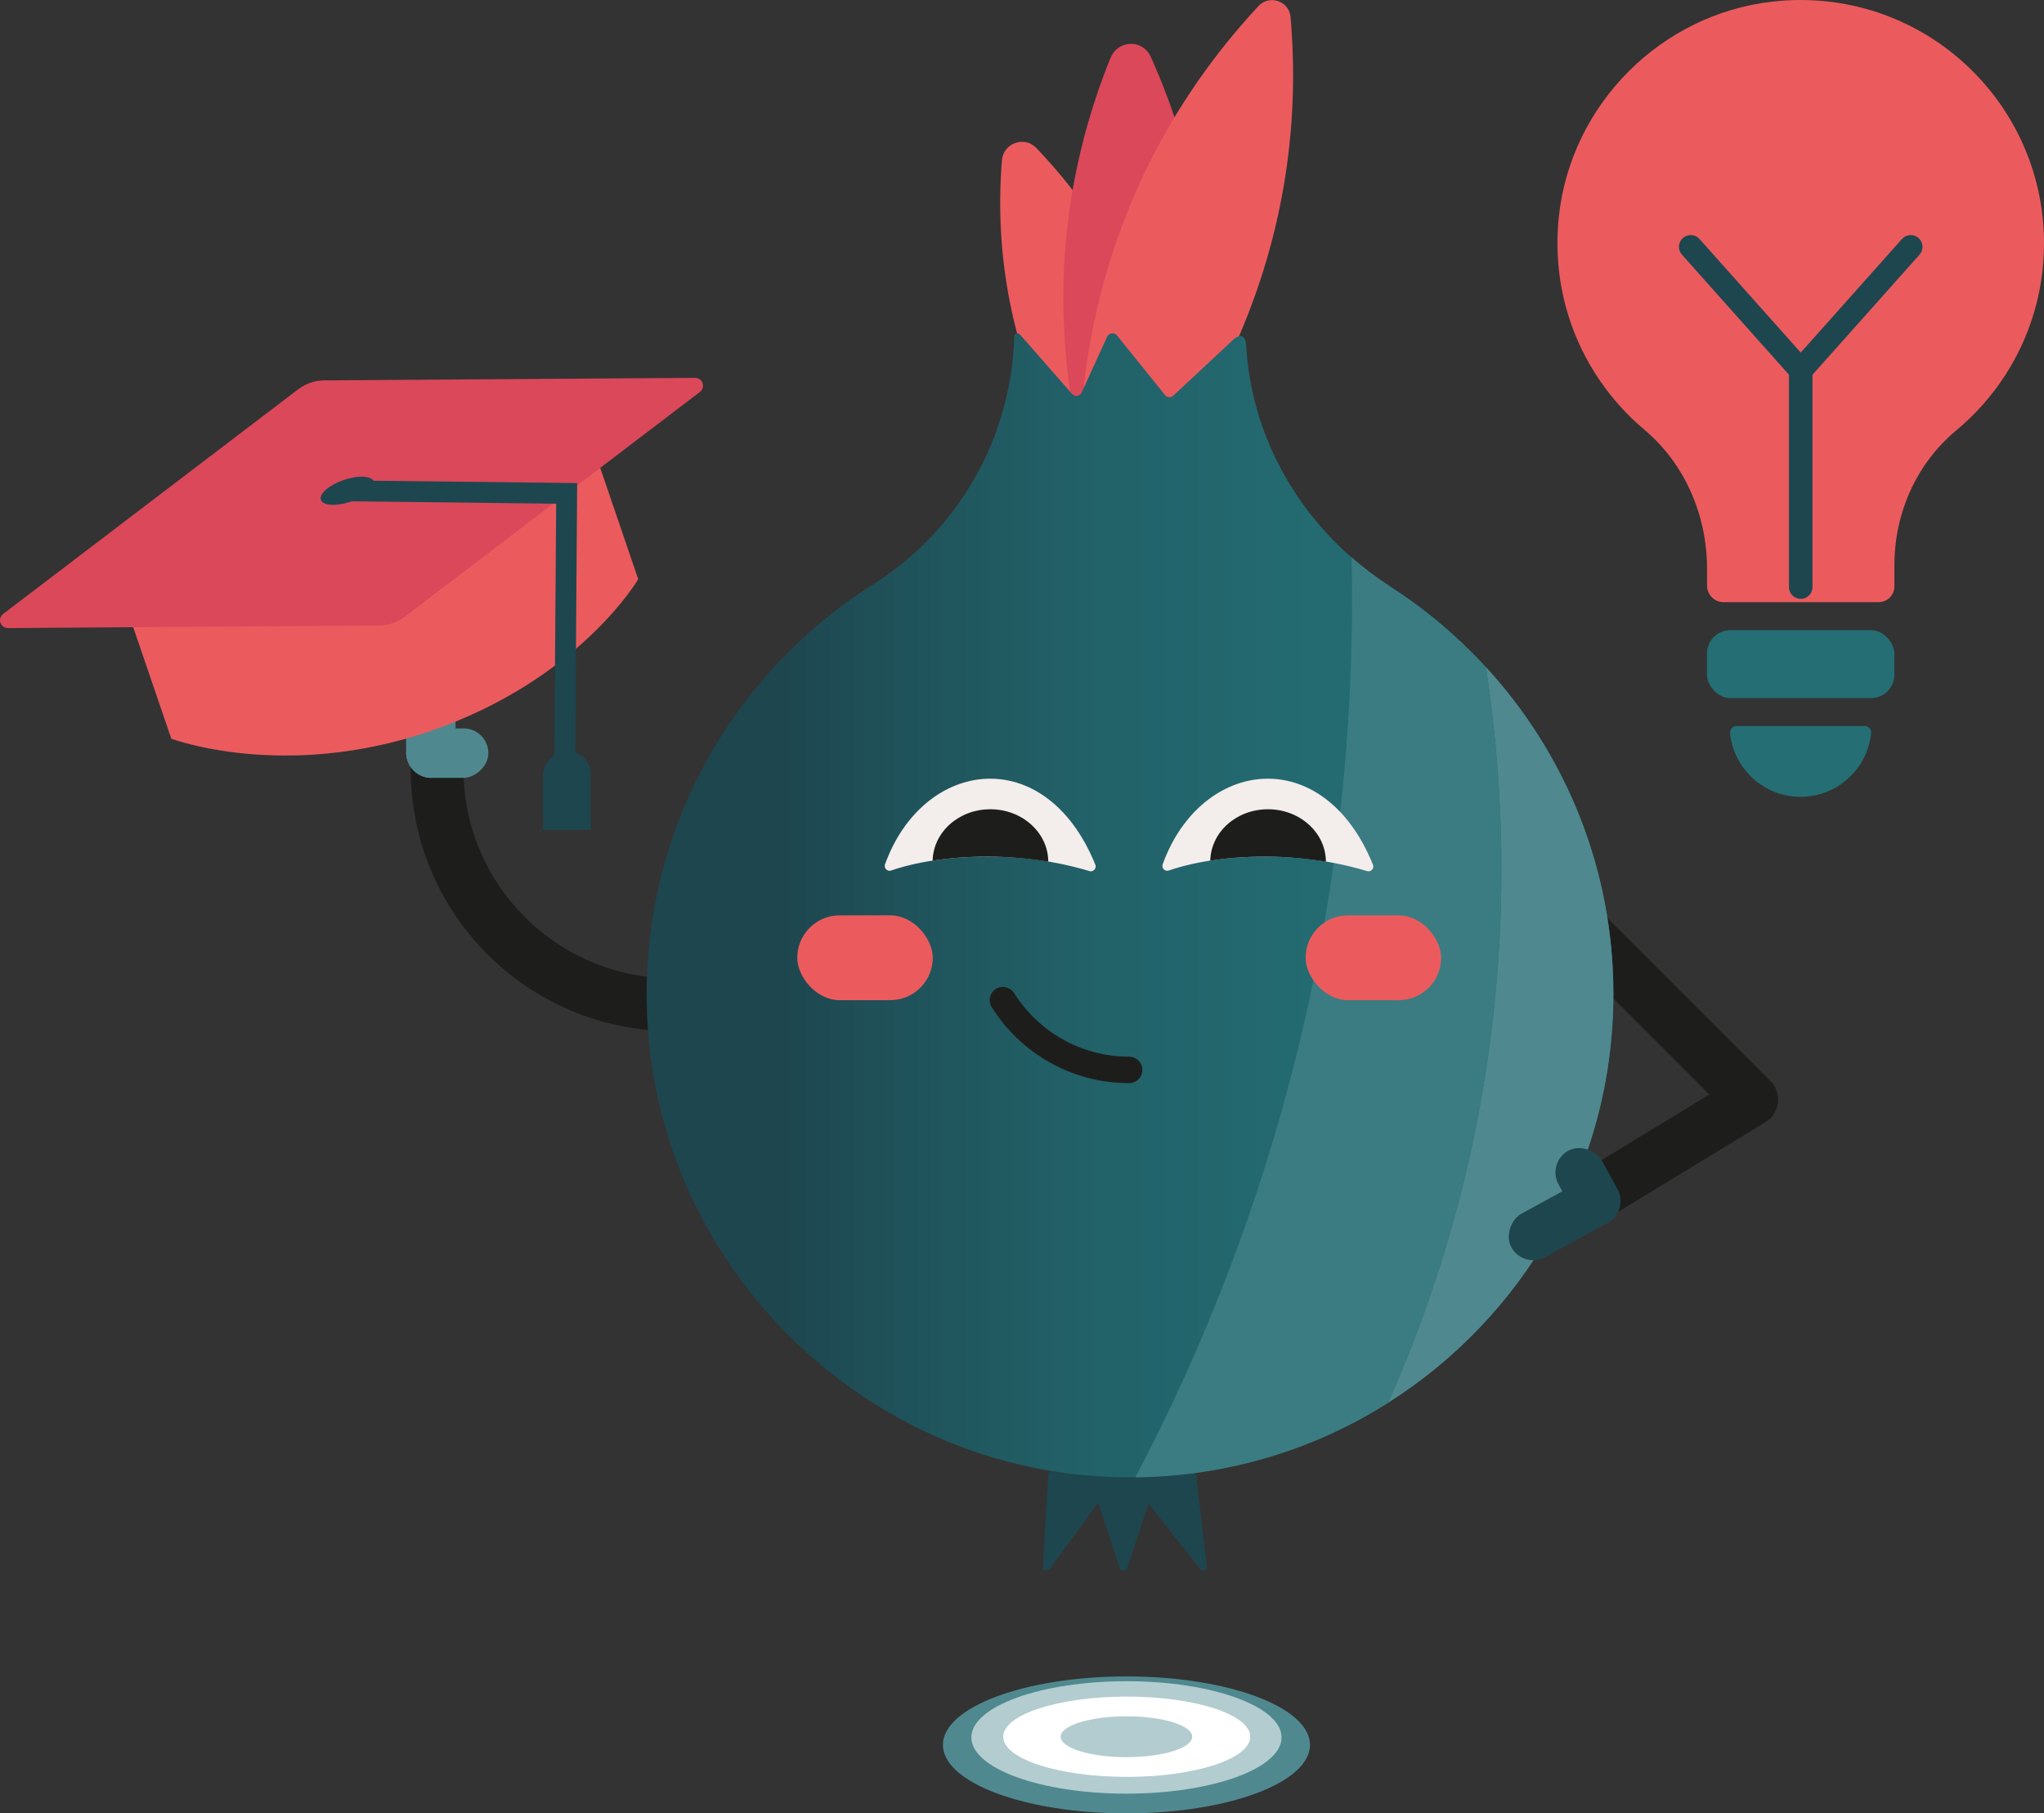 <?xml version="1.0" encoding="UTF-8"?><svg id="Calque_2" xmlns="http://www.w3.org/2000/svg" xmlns:xlink="http://www.w3.org/1999/xlink" viewBox="0 0 145.11 128.71"><rect x="0" y="0" width="145.11" height="128.71" fill="#333333" stroke="none"/><defs><style>.cls-1,.cls-2,.cls-3,.cls-4,.cls-5{fill:none;}.cls-1,.cls-2,.cls-4,.cls-5{stroke-linecap:round;}.cls-1,.cls-2,.cls-5{stroke:#1d1e1c;}.cls-1,.cls-4{stroke-linejoin:round;}.cls-1,.cls-5{stroke-width:3.75px;}.cls-2{stroke-width:1.88px;}.cls-2,.cls-3,.cls-5{stroke-miterlimit:10;}.cls-3{stroke-width:1.48px;}.cls-3,.cls-4{stroke:#1e464f;}.cls-6{fill:url(#degrade_oignon);}.cls-6,.cls-7,.cls-8,.cls-9,.cls-10,.cls-11,.cls-12,.cls-13,.cls-14,.cls-15,.cls-16{stroke-width:0px;}.cls-4{stroke-width:1.67px;}.cls-7{fill:#f3edec;}.cls-8{fill:#4f898f;}.cls-9{fill:#3b7c82;}.cls-10{fill:#1d1e1c;}.cls-11{fill:#1e464f;}.cls-12{fill:#246e74;}.cls-13{fill:#db485a;}.cls-14{fill:#b3cccf;}.cls-15{fill:#fff;}.cls-16{fill:#eb5b5e;}</style><linearGradient id="degrade_oignon" x1="45.9" y1="64.26" x2="114.53" y2="64.26" gradientUnits="userSpaceOnUse"><stop offset=".14" stop-color="#1e464f"/><stop offset=".25" stop-color="#1f5159"/><stop offset=".45" stop-color="#226168"/><stop offset=".69" stop-color="#236b71"/><stop offset="1" stop-color="#246e74"/></linearGradient></defs><g id="Calque_1-2"><ellipse class="cls-8" cx="79.97" cy="123.85" rx="13.03" ry="4.86"/><ellipse class="cls-14" cx="79.97" cy="123.32" rx="11.01" ry="3.99"/><ellipse class="cls-15" cx="79.99" cy="123.27" rx="8.77" ry="2.85"/><ellipse class="cls-14" cx="79.97" cy="123.27" rx="4.67" ry="1.45"/><path class="cls-16" d="m73.58,10.51c10.24,10.74,10.63,23.18,10.19,28.67-.1,1.23-1.6,1.76-2.45.86-3.79-4.04-11.36-14.06-10.19-28.66.1-1.23,1.6-1.76,2.45-.87Z"/><path class="cls-13" d="m78.85,4.08c-6.57,16.23-1.94,30.22.7,36.07.56,1.24,2.33,1.2,2.84-.07,2.37-6,6.42-20.31-.7-36.06-.56-1.24-2.32-1.2-2.83.06Z"/><path class="cls-16" d="m89.35.42c-13.03,14.02-13.12,30.16-12.56,36.46.1,1.15,1.51,1.63,2.29.78,4.31-4.69,14.18-17.64,12.54-36.46-.1-1.12-1.5-1.6-2.27-.78Z"/><polyline class="cls-1" points="110.57 64.26 124.36 78.05 112.86 85.05"/><path class="cls-5" d="m31.03,54.58c0,9.24,7.49,16.73,16.73,16.73"/><rect class="cls-8" x="28.83" y="46.64" width="3.51" height="8.57" rx="1.76" ry="1.76"/><rect class="cls-8" x="29.99" y="50.54" width="3.51" height="5.83" rx="1.76" ry="1.76" transform="translate(85.21 21.71) rotate(90)"/><path class="cls-11" d="m85.68,111.32c.02.15-.37.17-.48.03l-2.35-2.97-2.8-3.53c-.07-.08.01-.17.17-.18l2.18-.12,2.18-.12c.15,0,.31.06.32.15l.43,3.66.36,3.08Z"/><path class="cls-11" d="m80.01,111.37c-.05.15-.44.15-.49,0l-1.01-3.06-1.2-3.64c-.03-.09.09-.17.24-.17h4.42c.16,0,.27.08.24.17l-1.2,3.64-1.01,3.06Z"/><path class="cls-11" d="m74.52,111.35c-.11.15-.49.13-.49-.02l.18-3.08.22-3.66c0-.09.15-.16.31-.15l2.19.1,2.19.1c.15,0,.24.09.18.18l-2.59,3.55-2.18,2.99Z"/><path class="cls-6" d="m105.48,47.35c-2-2.18-4.28-4.11-6.78-5.71-.98-.63-1.9-1.33-2.76-2.08-4.36-3.82-7.12-9.16-7.47-14.99,0,0,.02-.53-.28-.69-.28-.15-.69.28-.69.28l-4.2,3.92c-.17.16-.44.14-.59-.04l-3.41-4.23c-.19-.24-.57-.19-.7.09l-1.81,3.96c-.12.27-.48.32-.68.1l-3.66-4.17s-.15-.18-.31-.12c-.15.06-.14.27-.14.27-.18,6.09-2.93,11.78-7.5,15.68-.78.67-1.61,1.29-2.5,1.85-2.61,1.64-4.97,3.61-7.04,5.87-6.09,6.62-9.61,15.63-8.98,25.46.71,11.19,6.91,20.99,15.91,26.72,4.7,3,10.17,4.88,16.02,5.26.65.04,1.3.07,1.95.07.25,0,.49,0,.74-.01,6.59-.07,12.74-1.99,17.94-5.28,9.61-6.08,16-16.8,16-29.02,0-8.95-3.44-17.09-9.05-23.2Z"/><path class="cls-8" d="m98.54,99.57c9.61-6.08,16-16.8,16-29.02,0-8.95-3.44-17.09-9.05-23.2.72,4.68,1.1,9.47,1.1,14.35,0,13.49-2.89,26.3-8.05,37.87Z"/><path class="cls-9" d="m98.71,41.64c-.98-.63-1.9-1.33-2.76-2.08.02.98.04,1.97.04,2.96,0,22.51-5.57,43.72-15.39,62.34,6.59-.07,12.74-1.99,17.94-5.28,5.16-11.57,8.05-24.38,8.05-37.87,0-4.88-.38-9.67-1.1-14.35-2-2.18-4.28-4.11-6.78-5.71Z"/><path class="cls-2" d="m80.16,75.94c-3.78,0-7.09-1.98-8.96-4.95"/><path class="cls-16" d="m45.31,41.11s-4.17,7.16-14.82,10.8c-10.35,3.53-18.33.52-18.33.52l-4.57-13.38,33.15-11.32,4.57,13.38Z"/><path class="cls-13" d="m21.17,27.63L.22,43.58c-.19.15-.27.4-.19.62h0c.08.23.29.38.53.38l26.33-.18c.67,0,1.32-.23,1.85-.63l20.95-15.95c.19-.15.27-.4.19-.62h0c-.08-.23-.29-.38-.53-.38l-26.33.18c-.67,0-1.32.23-1.85.63Z"/><ellipse class="cls-11" cx="24.66" cy="34.84" rx="1.99" ry=".81" transform="translate(-9.93 9.83) rotate(-18.85)"/><polyline class="cls-3" points="40.09 54.18 40.23 35.02 24.66 34.84"/><path class="cls-11" d="m40.26,53.35h.11c.86,0,1.56.7,1.56,1.56v3.99h-3.38v-3.83c0-.95.77-1.72,1.72-1.72Z"/><path class="cls-16" d="m134.49,41.63v-1.52c0-3.68,1.56-7.21,4.39-9.56,3.81-3.17,6.23-7.94,6.23-13.28,0-10.19-8.82-18.31-19.24-17.16-7.95.88-14.35,7.3-15.2,15.25-.65,6.07,1.85,11.59,6.07,15.14,2.89,2.43,4.45,6.1,4.45,9.87v1.2c0,.65.53,1.17,1.17,1.17h11.01c.62,0,1.12-.5,1.12-1.12Z"/><rect class="cls-12" x="121.18" y="44.73" width="13.31" height="4.82" rx="1.66" ry="1.66"/><path class="cls-12" d="m123.29,51.53c-.27,0-.49.23-.47.49.25,2.55,2.4,4.54,5.01,4.54s4.76-1.99,5.01-4.54c.03-.27-.2-.49-.47-.49h-9.08Z"/><polyline class="cls-4" points="120.03 17.52 127.84 26.28 135.65 17.52"/><path class="cls-4" d="m127.84,41.67v-15.39"/><rect class="cls-11" x="109.31" y="82.18" width="3.51" height="8.57" rx="1.76" ry="1.76" transform="translate(88.48 225.41) rotate(-118.67)"/><rect class="cls-11" x="110.98" y="81.32" width="3.51" height="5.83" rx="1.76" ry="1.76" transform="translate(-26.59 64.41) rotate(-28.67)"/><path class="cls-7" d="m77.76,61.37c-3.54-8.71-12.22-7.53-14.93-.02-.1.26.17.53.43.44,1.05-.37,3.35-.99,6.86-.99s6.03.67,7.23,1.03c.27.08.52-.2.41-.46Z"/><path class="cls-10" d="m66.21,61.09c1.07-.17,2.36-.29,3.91-.29s3.09.16,4.3.36c-.01-2.06-1.85-3.72-4.11-3.72s-4.05,1.63-4.1,3.65Z"/><path class="cls-7" d="m97.47,61.37c-3.54-8.71-12.22-7.53-14.93-.02-.1.26.17.53.43.44,1.05-.37,3.35-.99,6.86-.99s6.03.67,7.23,1.03c.27.08.52-.2.41-.46Z"/><path class="cls-10" d="m85.92,61.09c1.07-.17,2.36-.29,3.91-.29s3.09.16,4.3.36c-.01-2.06-1.85-3.72-4.11-3.72s-4.05,1.63-4.1,3.65Z"/><rect class="cls-16" x="92.69" y="64.97" width="9.62" height="6.02" rx="3.01" ry="3.01"/><rect class="cls-16" x="56.6" y="64.97" width="9.62" height="6.02" rx="3.01" ry="3.01"/></g></svg>